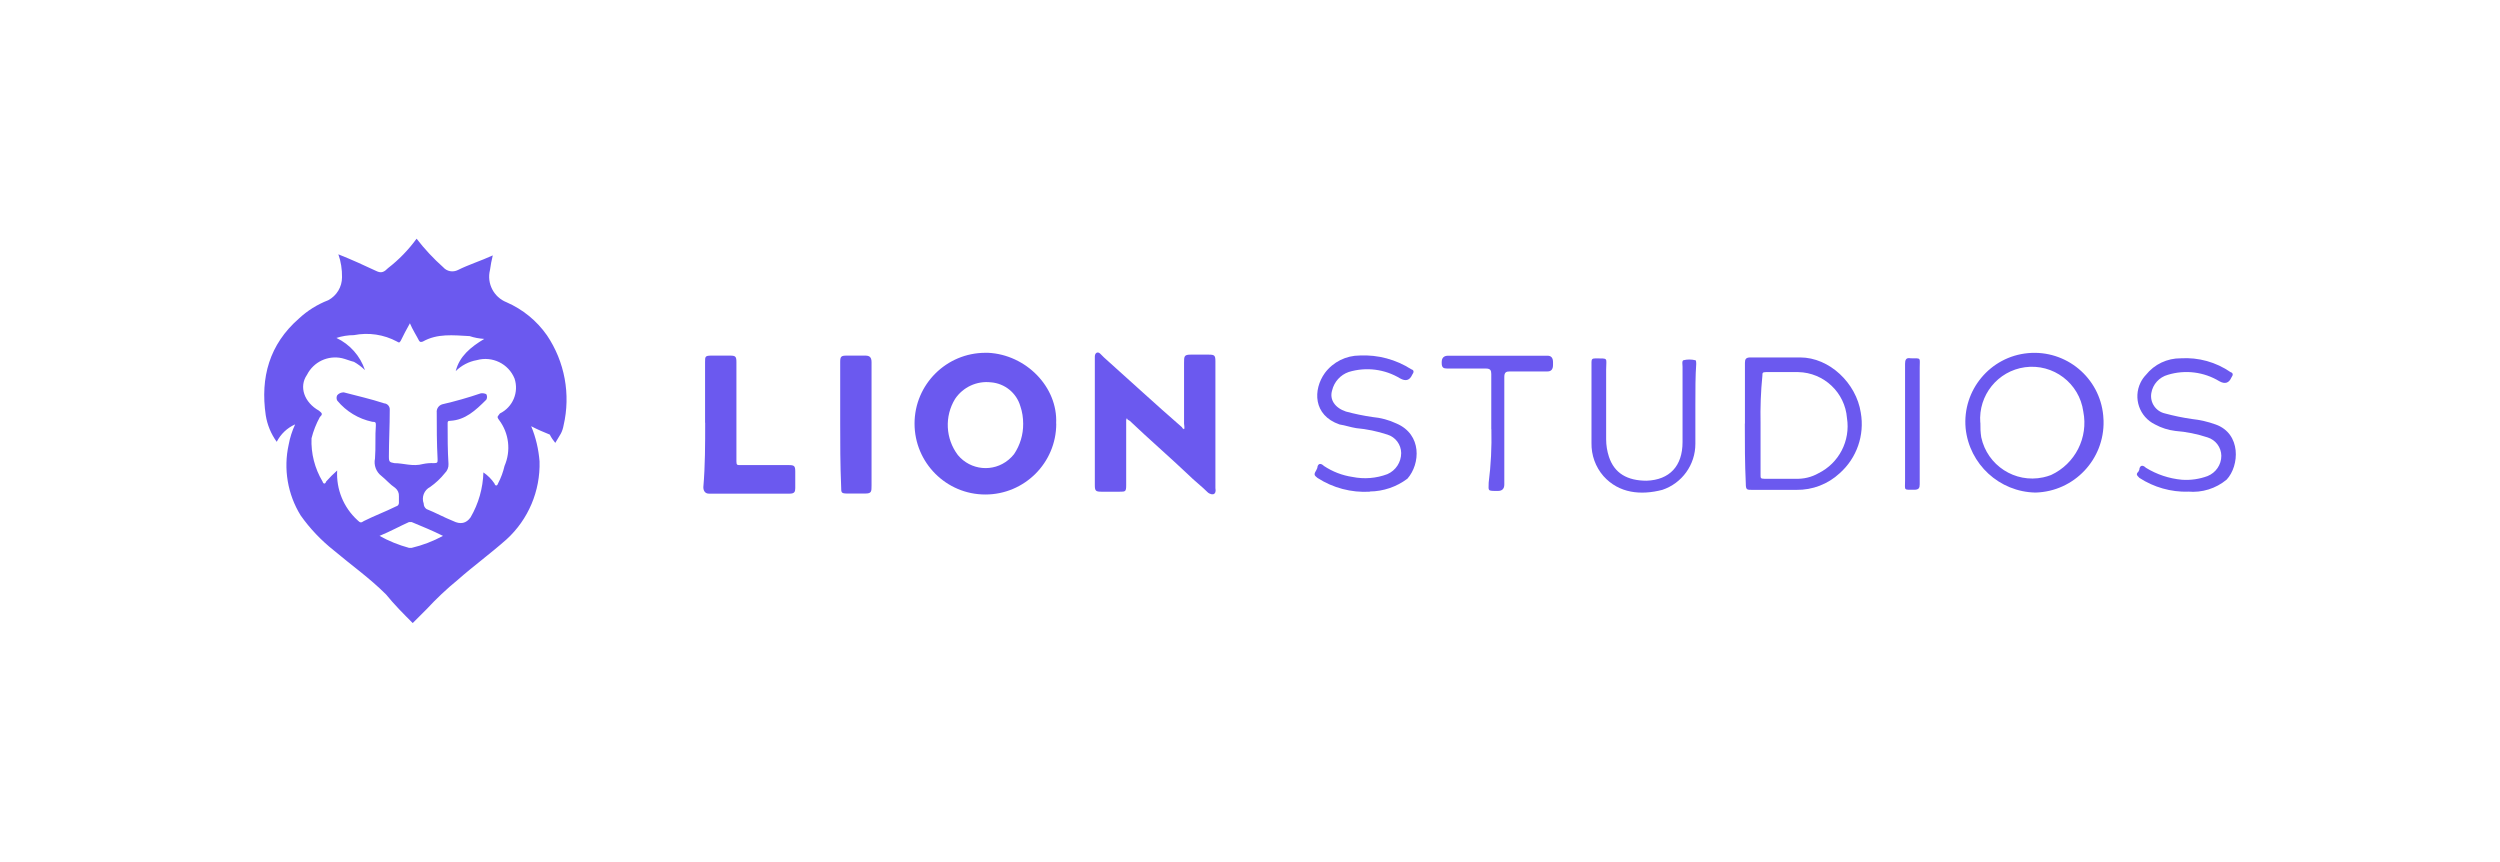 <?xml version="1.0" encoding="UTF-8"?>
<svg id="Layer_1" data-name="Layer 1" xmlns="http://www.w3.org/2000/svg" viewBox="0 0 232 80">
  <defs>
    <style>
      .cls-1 {
        fill: #6b59ef;
        stroke-width: 0px;
      }
    </style>
  </defs>
  <path id="Path_34" data-name="Path 34" class="cls-1" d="m49.3,39.57c.43,1.03.68,2.13.77,3.24.08,2.75-1.04,5.4-3.07,7.25-1.54,1.36-3.07,2.47-4.52,3.75-1.03.84-2,1.76-2.9,2.73l-1.28,1.28c-.85-.85-1.71-1.71-2.47-2.65-1.54-1.54-3.24-2.73-4.86-4.1-1.17-.93-2.21-2.02-3.07-3.24-1.21-1.96-1.61-4.32-1.11-6.57.12-.65.32-1.28.6-1.88-.74.33-1.34.9-1.71,1.62-.53-.73-.88-1.58-1.02-2.47-.51-3.5.34-6.57,3.07-8.96.79-.74,1.72-1.32,2.73-1.71.79-.42,1.28-1.24,1.28-2.13.01-.73-.1-1.45-.34-2.13,1.28.51,2.39,1.02,3.5,1.54.51.26.77.08,1.11-.26,1.01-.78,1.9-1.7,2.65-2.73.74.96,1.57,1.85,2.47,2.65.34.39.9.49,1.36.26,1.02-.51,2.13-.85,3.24-1.36-.11.45-.2.9-.26,1.36-.31,1.24.35,2.52,1.54,2.99,1.51.66,2.81,1.72,3.75,3.07,1.65,2.45,2.21,5.48,1.54,8.36-.05.27-.13.53-.26.77-.17.26-.34.6-.51.85-.2-.24-.37-.49-.51-.77-.58-.23-1.15-.48-1.71-.77Zm-4.44,4.27c.4.27.75.62,1.02,1.02.08.26.26.26.34,0,.27-.51.47-1.06.6-1.62.61-1.41.42-3.04-.51-4.27-.26-.34-.08-.34.08-.6,1.2-.59,1.78-1.97,1.36-3.24-.56-1.38-2.07-2.11-3.5-1.71-.74.13-1.43.49-1.96,1.02.34-1.36,1.36-2.22,2.65-2.99-.46-.03-.92-.11-1.36-.26-1.54-.08-2.99-.26-4.35.51-.26.08-.26,0-.34-.08-.26-.51-.6-1.02-.85-1.62-.34.6-.6,1.11-.85,1.62-.08.08-.08.26-.34.08-1.23-.66-2.64-.87-4.01-.6-.55,0-1.1.09-1.62.26,1.25.59,2.21,1.67,2.65,2.99-.3-.3-.65-.56-1.02-.77-.34-.08-.77-.26-1.11-.34-1.31-.29-2.64.34-3.25,1.54-.77,1.11-.26,2.56,1.11,3.33.34.26.34.34.08.6-.34.62-.6,1.28-.77,1.96-.06,1.41.3,2.8,1.02,4.01.08.26.26.26.34,0,.32-.36.66-.7,1.02-1.02-.1,1.74.59,3.43,1.88,4.61.26.26.34.26.6.08,1.02-.51,1.96-.85,2.99-1.36.16-.03.27-.18.26-.34v-.6c.02-.3-.11-.58-.34-.77-.51-.34-.85-.77-1.28-1.11-.5-.38-.73-1.01-.6-1.62.08-1.02,0-2.13.08-3.07,0-.26,0-.34-.34-.34-1.27-.27-2.41-.96-3.24-1.96-.09-.16-.09-.35,0-.51.15-.17.37-.26.6-.26,1.28.34,2.47.6,3.75,1.02.31.02.54.29.52.6,0,1.54-.08,2.9-.08,4.35,0,.51.08.51.51.6.85,0,1.71.34,2.65.08.34-.07.68-.1,1.02-.08.34,0,.34-.08.34-.34-.08-1.54-.08-2.99-.08-4.35-.04-.35.18-.67.51-.77,1.21-.28,2.41-.62,3.58-1.02.18-.02.35,0,.51.08.09.16.09.35,0,.51-1.02,1.02-1.96,1.88-3.33,1.96-.26,0-.26.08-.26.26,0,1.28,0,2.47.08,3.75.02.32-.11.63-.34.85-.39.49-.85.92-1.36,1.28-.56.28-.82.95-.6,1.54,0,.2.09.39.26.51.85.34,1.62.77,2.47,1.11q1.02.51,1.62-.34c.74-1.27,1.15-2.71,1.19-4.18Zm-9.64,5.89c.86.48,1.78.85,2.73,1.11h.26c1.01-.24,1.99-.62,2.9-1.11-1.02-.51-1.88-.85-2.9-1.28h-.26c-.77.34-1.71.86-2.73,1.28Z"/>
  <path id="Path_35" data-name="Path 35" class="cls-1" d="m109.88,39.82c.08-.08,0-.34,0-.51v-5.63c0-.6,0-.77.6-.77h1.71c.51,0,.6.08.6.6v11.78c0,.08.08.34-.08.51s-.51,0-.6-.08c-.6-.6-1.28-1.11-1.88-1.71-1.71-1.62-3.58-3.24-5.38-4.95-.08-.08-.26-.08-.26-.26-.06.07-.09.16-.08.26v5.97c0,.6-.08.6-.6.6h-1.71c-.51,0-.6-.08-.6-.6v-11.94c0-.34.26-.51.51-.26l.34.34c2.39,2.13,4.78,4.35,7.25,6.49q0,.08.17.17Z"/>
  <path id="Path_36" data-name="Path 36" class="cls-1" d="m98.02,39.32c0,3.63-2.95,6.57-6.58,6.57-3.63,0-6.57-2.95-6.57-6.58,0-3.63,2.95-6.57,6.58-6.57.08,0,.17,0,.25,0,3.5.17,6.48,3.16,6.31,6.57Zm-3.07,0c0-.55-.08-1.1-.26-1.62-.36-1.24-1.45-2.12-2.73-2.22-1.31-.15-2.59.44-3.33,1.54-.99,1.62-.89,3.69.26,5.21,1.18,1.42,3.28,1.62,4.7.44.19-.16.36-.33.51-.52.56-.83.86-1.81.85-2.82Z"/>
  <path id="Path_37" data-name="Path 37" class="cls-1" d="m65.43,39.23v-5.63c0-.51,0-.6.6-.6h1.71c.51,0,.6.08.6.6v9.22c0,.34.08.34.34.34h4.52c.51,0,.6.08.6.6v1.54c0,.34-.08.51-.51.51h-7.51c-.34,0-.51-.26-.51-.6.17-1.97.17-4.01.17-5.98Z"/>
  <path id="Path_38" data-name="Path 38" class="cls-1" d="m188.9,45.71c-3.36-.06-6.15-2.63-6.49-5.97-.32-3.53,2.28-6.65,5.8-6.97,3.53-.32,6.65,2.28,6.97,5.8.01.16.02.32.03.48.09,3.58-2.73,6.56-6.31,6.66,0,0,0,0,0,0Zm-5.12-6.49c-.01.46.01.91.08,1.36.56,2.61,3.13,4.28,5.74,3.72.25-.05.5-.13.74-.22,2.24-1.04,3.47-3.47,2.99-5.89-.36-2.63-2.79-4.47-5.42-4.11-2.52.35-4.33,2.6-4.14,5.14h0Z"/>
  <path id="Path_39" data-name="Path 39" class="cls-1" d="m161.93,39.31v-5.63c0-.34.08-.51.51-.51h4.61c2.73,0,5.21,2.39,5.63,5.12.37,2.09-.37,4.22-1.96,5.63-1.09,1.01-2.52,1.56-4.01,1.54h-4.1c-.51,0-.6,0-.6-.6-.09-1.88-.09-3.67-.09-5.55Zm1.45,0v4.78c0,.26,0,.34.34.34h2.9c.75.03,1.48-.14,2.13-.51,1.91-.94,2.98-3.02,2.65-5.12-.18-2.37-2.14-4.22-4.52-4.27h-2.99c-.34,0-.34.08-.34.34-.15,1.47-.2,2.96-.17,4.44Z"/>
  <path id="Path_40" data-name="Path 40" class="cls-1" d="m127.12,45.63c-1.72.1-3.42-.35-4.86-1.28-.34-.26-.34-.34-.08-.77,0-.08.08-.08.08-.26.08-.34.34-.34.6-.08.8.53,1.7.88,2.65,1.02,1.08.22,2.21.13,3.24-.26.78-.34,1.28-1.11,1.28-1.96-.01-.79-.53-1.48-1.28-1.71-.94-.31-1.91-.51-2.9-.6-.51-.08-1.02-.26-1.54-.34-2.47-.85-2.47-3.24-1.36-4.78.76-1.02,1.97-1.62,3.24-1.62,1.69-.08,3.36.37,4.78,1.28.26.08.26.26.08.51q-.34.77-1.11.34c-1.43-.87-3.17-1.09-4.78-.6-.77.27-1.35.91-1.54,1.71-.26.85.26,1.62,1.28,1.96.81.22,1.64.39,2.47.51.77.07,1.52.27,2.22.6,2.39,1.02,2.22,3.75,1.02,5.12-1.01.76-2.24,1.18-3.5,1.19Z"/>
  <path id="Path_41" data-name="Path 41" class="cls-1" d="m203.06,45.63c-1.6.04-3.18-.41-4.52-1.28-.26-.26-.34-.34-.08-.6,0-.08.08-.08.08-.26.08-.34.34-.34.6-.08,1.01.62,2.15,1,3.33,1.11.81.06,1.63-.06,2.39-.34.77-.31,1.28-1.05,1.28-1.88-.01-.79-.53-1.48-1.28-1.71-.97-.32-1.97-.52-2.99-.6-.66-.08-1.29-.28-1.88-.6-1.45-.7-2.05-2.44-1.35-3.88.13-.27.3-.51.5-.72.79-.99,1.98-1.55,3.24-1.54,1.64-.1,3.26.35,4.61,1.28.26.08.26.26.08.51q-.34.77-1.11.34c-1.43-.87-3.17-1.09-4.78-.6-.8.22-1.41.88-1.54,1.71-.14.87.42,1.69,1.28,1.88.81.22,1.64.39,2.47.51.76.08,1.5.25,2.22.51,2.39.85,2.22,3.84,1.02,5.12-1,.83-2.29,1.23-3.58,1.11h0Z"/>
  <path id="Path_42" data-name="Path 42" class="cls-1" d="m157.33,37.61v3.58c0,1.94-1.24,3.66-3.07,4.27-1.96.51-4.01.34-5.46-1.28-.74-.85-1.13-1.94-1.11-3.07v-7.51c0-.26.08-.34.34-.34,1.28,0,1.02-.08,1.02,1.02v6.49c0,.55.09,1.1.26,1.62.51,1.54,1.71,2.22,3.5,2.22,2.13-.08,3.33-1.36,3.33-3.58v-7c0-.26-.08-.51.08-.6.36-.09.74-.09,1.11,0,.08,0,.08.26.08.34-.08,1.11-.08,2.39-.08,3.84Z"/>
  <path id="Path_43" data-name="Path 43" class="cls-1" d="m77.97,39.23v-5.63c0-.51.08-.6.6-.6h1.71c.34,0,.6.08.6.6v11.43c0,.6,0,.77-.6.77h-1.62c-.6,0-.6-.08-.6-.6-.09-2.13-.09-4.01-.09-5.97Z"/>
  <path id="Path_44" data-name="Path 44" class="cls-1" d="m138.39,39.83v-5.12c0-.34-.08-.51-.51-.51h-3.58c-.34,0-.51-.08-.51-.51v-.08q0-.6.6-.6h9.22q.51,0,.51.6v.26q0,.6-.51.6h-3.5c-.34,0-.51.08-.51.51v9.98q0,.6-.6.6c-1.02,0-.85,0-.85-.77.21-1.64.29-3.29.25-4.95Z"/>
  <path id="Path_45" data-name="Path 45" class="cls-1" d="m178.15,39.31v5.63c0,.34-.08.51-.51.51-1.02,0-.85.08-.85-.85v-10.84c0-.34.08-.6.51-.51,1.02,0,.85-.08.85.85v5.21Z"/>
</svg>